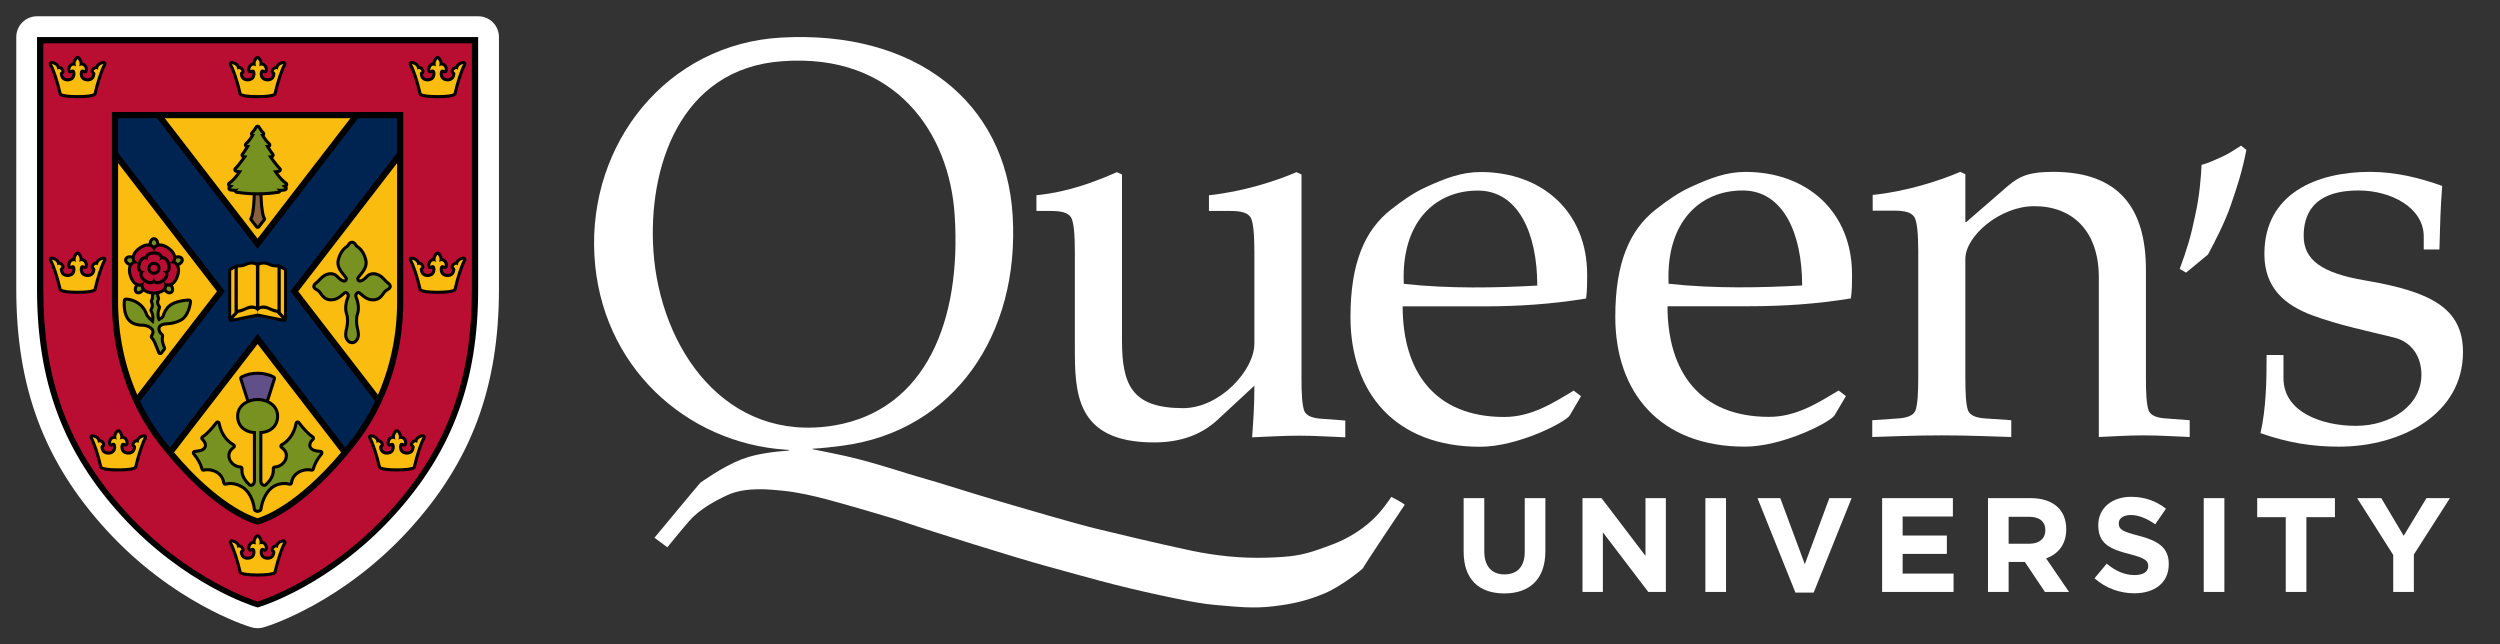 <?xml version="1.0" encoding="UTF-8"?>
<!-- Generator: Adobe Illustrator 25.4.1, SVG Export Plug-In . SVG Version: 6.00 Build 0)  -->
<svg version="1.1" id="Layer_1" xmlns="http://www.w3.org/2000/svg" xmlns:xlink="http://www.w3.org/1999/xlink" x="0px" y="0px" viewBox="30 30 315.559 81.35" style="enable-background:new 30 30 315.559 81.35;" xml:space="preserve">
<rect x="30" y="30" width="315.559" height="81.35" fill="#333333" stroke="none"/>
<style type="text/css">
	.yYdCdriBWUSVodNJl981kg-st0{fill-rule:evenodd;clip-rule:evenodd;fill:#FABD0F;}
	.yYdCdriBWUSVodNJl981kg-st1{fill:#FFFFFF;}
	.yYdCdriBWUSVodNJl981kg-st2{fill:#B90E31;}
	.yYdCdriBWUSVodNJl981kg-st3{fill:#FABD0F;}
	.yYdCdriBWUSVodNJl981kg-st4{fill:#002452;}
	.yYdCdriBWUSVodNJl981kg-st5{fill:none;}
	.yYdCdriBWUSVodNJl981kg-st6{fill:#779221;}
	.yYdCdriBWUSVodNJl981kg-st7{fill:#614F87;}
	.yYdCdriBWUSVodNJl981kg-st8{fill:#876140;}
</style>
<symbol id="Crown" viewBox="-3.641 -2.668 7.281 5.335">
	<path d="M-2.417-2.049C-2.409-2.299-2.277-2.668,0-2.668s2.409,0.369,2.417,0.619c0.307,1.364,0.866,3.044,1.158,3.476   c0.085,0.126,0.089,0.29,0.009,0.42c-0.08,0.129-0.229,0.2-0.379,0.18C2.826,1.978,2.438,1.763,2.27,1.391   C2.223,1.384,2.177,1.373,2.132,1.357C1.866,1.262,1.677,1.018,1.651,0.735C1.636,0.58,1.721,0.433,1.854,0.359   C1.848,0.302,1.822,0.198,1.753,0.063c-0.076-0.148-0.362-0.271-0.65-0.208c-0.28,0.061-0.407,0.192-0.439,0.453   C0.651,0.407,0.659,0.489,0.671,0.543C0.683,0.538,0.696,0.531,0.71,0.522c0.11-0.064,0.244-0.07,0.359-0.016   C1.185,0.56,1.266,0.667,1.287,0.792c0.062,0.373-0.096,0.749-0.393,0.936C0.813,1.779,0.726,1.812,0.636,1.83   c-0.046,0.331-0.231,0.599-0.37,0.732c-0.149,0.142-0.383,0.142-0.532,0c-0.139-0.132-0.324-0.4-0.37-0.732   c-0.09-0.017-0.176-0.051-0.257-0.102c-0.297-0.186-0.455-0.562-0.393-0.936c0.021-0.125,0.102-0.232,0.217-0.286   C-0.955,0.452-0.82,0.458-0.71,0.522c0.015,0.009,0.028,0.016,0.039,0.021c0.012-0.054,0.02-0.136,0.008-0.235   c-0.032-0.262-0.159-0.393-0.439-0.454c-0.289-0.062-0.574,0.06-0.65,0.207C-1.821,0.197-1.848,0.3-1.854,0.358   c0.136,0.072,0.218,0.22,0.203,0.377c-0.026,0.284-0.215,0.528-0.481,0.622C-2.177,1.373-2.223,1.384-2.27,1.391   c-0.168,0.373-0.556,0.587-0.934,0.637c-0.152,0.02-0.299-0.051-0.379-0.18c-0.08-0.129-0.077-0.294,0.009-0.42   C-3.282,0.995-2.723-0.685-2.417-2.049z"/>
	<path class="yYdCdriBWUSVodNJl981kg-st0" d="M0-2.281c1.122,0,2.03,0.123,2.03,0.277c0.301,1.353,0.88,3.14,1.224,3.648   C2.974,1.607,2.538,1.421,2.572,0.92C2.38,1.117,2.061,0.969,2.036,0.699c0.323-0.109,0.205-0.53,0.062-0.812   c-0.161-0.315-0.624-0.508-1.076-0.41C0.507-0.412,0.322-0.089,0.279,0.262C0.231,0.658,0.374,1.166,0.905,0.856   c0.064,0.385-0.272,0.809-0.728,0.487C0.441,1.863,0,2.281,0,2.281s-0.441-0.418-0.178-0.938c-0.456,0.322-0.792-0.102-0.728-0.487   c0.531,0.31,0.674-0.198,0.626-0.594c-0.043-0.351-0.228-0.674-0.741-0.785c-0.453-0.098-0.915,0.095-1.076,0.41   C-2.241,0.169-2.358,0.59-2.036,0.699C-2.061,0.969-2.38,1.117-2.572,0.92c0.034,0.501-0.403,0.687-0.682,0.724   C-2.91,1.135-2.331-0.651-2.03-2.004C-2.03-2.157-1.122-2.281,0-2.281"/>
</symbol>
<g>
	<path class="yYdCdriBWUSVodNJl981kg-st1" d="M194.279,77.752c0,1.916,0.07,3.334,0.353,4.125c0.284,0.633,1.059,0.919,2.263,0.985l2.91,0.219v2.117   c-1.774-0.067-3.831-0.207-5.806-0.207c-2.059,0-4.108,0.14-5.953,0.207c0.144-1.983,0.286-3.894,0.286-6.516l-4.746,4.399   c-1.983,1.777-4.531,2.762-7.93,2.762c-9.984,0-9.984-6.382-9.984-12.131V61.799c0-2.269-0.14-3.827-0.497-4.393   c-0.423-0.566-1.133-0.779-2.619-0.779h-1.734v-1.983c4.178-0.426,7.538-1.776,10.16-2.914l0.639,0.292v20.91   c0,5.603,1.206,8.585,7.717,8.585c4.606,0,8.994-4.746,8.994-8.147V61.799c0-2.269-0.142-3.827-0.494-4.393   c-0.429-0.566-1.136-0.779-2.625-0.779h-2.615v-1.983c4.175-0.426,8.423-1.776,11.045-2.914l0.636,0.292V77.752z"/>
	<path class="yYdCdriBWUSVodNJl981kg-st1" d="M216.54,54.056c5.1,0,7.5,5.391,7.5,11.991c-5.097,0.28-11.047,0.42-16.846-0.219   C206.836,58.096,211.087,54.056,216.54,54.056 M216.888,51.714c-2.408,0-4.458,0.785-6.936,1.922   c-1.557,0.706-3.045,1.771-4.39,2.829c-3.259,2.556-5.1,6.668-5.1,13.543c0,9.576,5.667,16.384,16.357,16.384   c4.82,0,10.831-3.121,11.33-3.967l1.411-2.415l-0.919-0.706c-2.692,1.624-5.38,3.328-8.776,3.328   c-8.712,0-12.817-5.664-12.817-13.962h10.336c4.254,0,8.564-0.286,12.819-0.991c0.135-0.998,0.135-1.99,0.135-2.981   C230.34,56.684,224.61,51.714,216.888,51.714"/>
	<path class="yYdCdriBWUSVodNJl981kg-st1" d="M249.974,54.042c5.092,0,7.501,5.39,7.501,11.991c-5.098,0.28-11.051,0.42-16.858-0.219   C240.263,58.081,244.51,54.042,249.974,54.042 M250.32,51.699c-2.409,0-4.456,0.785-6.945,1.922   c-1.554,0.706-3.042,1.771-4.386,2.829c-3.264,2.556-5.101,6.668-5.101,13.543c0,9.576,5.664,16.384,16.353,16.384   c4.824,0,10.835-3.121,11.334-3.967l1.423-2.415l-0.919-0.705c-2.701,1.624-5.39,3.328-8.791,3.328   c-8.706,0-12.81-5.664-12.81-13.963h10.328c4.258,0,8.572-0.286,12.819-0.991c0.146-0.998,0.146-1.99,0.146-2.981   C263.772,56.67,258.035,51.699,250.32,51.699"/>
	<path class="yYdCdriBWUSVodNJl981kg-st1" d="M278.074,77.713c0,1.916,0.067,3.334,0.347,4.125c0.286,0.633,1.059,0.919,2.269,0.985l3.179,0.219v2.117   c-2.477-0.067-5.306-0.207-8.77-0.207c-3.477,0-6.309,0.14-8.776,0.207v-2.117l3.179-0.219c1.201-0.067,1.98-0.353,2.269-0.985   c0.28-0.791,0.356-2.209,0.356-4.125V61.761c0-2.269-0.146-3.827-0.505-4.393c-0.419-0.566-1.132-0.779-2.616-0.779h-2.629v-1.983   c4.189-0.426,8.426-1.776,11.048-2.914l0.648,0.292v6.029h0.137l5.238-4.544c1.564-1.345,2.896-1.776,5.731-1.776   c8.293,0,11.687,4.611,11.687,12.338v13.683c0,1.916,0.067,3.334,0.353,4.125c0.286,0.633,1.065,0.919,2.269,0.985l2.902,0.219   v2.117c-1.77-0.067-3.833-0.207-5.81-0.207c-1.978,0-4.034,0.14-5.658,0.207V65.028c0-5.889-3.334-9.004-8.153-9.004   c-4.314,0-8.697,3.76-8.697,6.662V77.713z"/>
	<g>
		<path class="yYdCdriBWUSVodNJl981kg-st1" d="M311.593,55.86c-0.742,2.16-1.953,4.514-2.89,6.26l-2.768,2.294l-0.803-0.469    c0.937-2.555,1.411-4.107,1.947-6.741c0.542-2.348,0.748-4.91,0.81-6.394c1.015-0.274,1.618-0.602,2.561-1.016    c0.937-0.402,1.539-0.87,2.427-1.411l0.669,0.541C313.011,51.68,312.335,53.706,311.593,55.86"/>
	</g>
	<path class="yYdCdriBWUSVodNJl981kg-st1" d="M318.228,74.815v2.908c0,4.399,5.025,6.029,9.138,6.029c4.46,0,8.275-2.61,8.275-6.449   c0-2.269-1.199-4.119-3.389-4.679c-3.127-0.791-7.015-1.564-10.422-2.835c-3.389-1.278-6.011-3.407-6.011-7.733   c0-7.66,6.656-10.361,13.306-10.361c3.34,0,6.382,0.785,9.138,1.776c-0.213,2.562-0.28,5.177-0.353,8.019h-1.978v-1.636   c0-3.681-4.179-5.81-8.219-5.81c-6.017,0-6.935,3.334-6.935,5.743c0,3.048,2.33,4.685,7.714,5.603   c8.426,1.418,12.393,3.547,12.393,9.071c0,7.806-7.787,11.918-15.648,11.918c-3.407,0-6.443-0.493-9.911-1.703   c0.706-3.121,0.773-6.528,0.773-9.862H318.228z"/>
	<path class="yYdCdriBWUSVodNJl981kg-st1" d="M114.234,99.08c0,0,1.613-1.991,2.744-3.298c1.299-1.501,3.335-2.593,4.826-3.281   c2.341-1.079,5.369-0.724,7.017-0.559c1.853,0.185,3.83,0.634,5.736,1.141c1.784,0.475,7.971,2.249,9.716,2.859   c2.629,0.92,14.242,4.547,17.777,5.506c2.623,0.712,5.981,1.671,8.615,2.336c2.592,0.654,5.202,1.249,7.823,1.778   c1.518,0.306,3.298,0.661,4.843,0.791c2.799,0.236,4.779,0.495,7.499,0.165c2.663-0.323,4.417-0.798,6.427-1.648   c2.142-0.907,4.862-3.148,4.779-3.148c-0.083,0,5.191-7.911,5.262-7.988c0.098-0.108-1.673-1.017-1.673-1.017   c-1.196,1.755-2.338,3.139-4.413,4.473c-1.382,0.888-2.427,1.353-4.697,2.143c-2.241,0.779-3.519,0.961-6.578,1.059   c-3.217,0.104-6.428-0.23-9.572-0.888c-4.243-0.888-9.94-2.282-12.086-2.794c-2.284-0.545-9.663-2.699-12.227-3.46   c-1.323-0.393-5.077-1.53-6.392-1.95c-1.803-0.576-3.455-1.011-5.261-1.574c-1.48-0.462-2.963-0.916-4.454-1.342   c-1.053-0.301-2.116-0.571-3.185-0.815c-1.219-0.278-2.449-0.511-3.674-0.762c-0.172-0.035-0.345-0.068-0.517-0.102   c-0.002-0.022-0.004-0.043-0.006-0.065c1.196-0.064,2.287-0.191,3.756-0.378c14.116-1.847,22.421-14.071,21.501-29.062   c-0.857-14.357-12.278-23.386-29.167-22.459c-14.468,0.78-24.407,13.357-23.625,27.495c0.779,14.003,11.568,23.666,24.124,24.526   l0.532,0.033c0,0.013-0.176,0.087-0.317,0.097c-1.361,0.1-3.812,0.337-5.719,1.07c-2.566,0.987-5.197,2.961-5.234,2.958   c-0.037-0.002-5.803,6.955-5.803,6.955L114.234,99.08z M112.477,61.674c-0.706-10.376,3.263-23.02,16.247-23.947   c14.336-1.067,21.144,9.102,21.781,19.472c0.852,13.138-3.548,24.507-15.183,26.501C121.63,85.975,113.326,74.038,112.477,61.674"/>
	<path class="yYdCdriBWUSVodNJl981kg-st1" d="M219.871,104.904c-3.18,0-5.125-1.776-5.125-5.26v-6.766h2.605v6.698c0,1.928,0.964,2.926,2.554,2.926   s2.554-0.964,2.554-2.842v-6.783h2.605v6.681C225.064,103.145,223.051,104.904,219.871,104.904"/>
	<polygon class="yYdCdriBWUSVodNJl981kg-st1" points="238.054,104.717 232.32,97.191 232.32,104.717 229.749,104.717 229.749,92.877 232.151,92.877    237.699,100.167 237.699,92.877 240.27,92.877 240.27,104.717  "/>
	<rect x="245.26" y="92.877" class="yYdCdriBWUSVodNJl981kg-st1" width="2.605" height="11.84"/>
	<polygon class="yYdCdriBWUSVodNJl981kg-st1" points="258.926,104.802 256.626,104.802 251.839,92.878 254.715,92.878 257.81,101.216 260.905,92.878    263.713,92.878  "/>
	<polygon class="yYdCdriBWUSVodNJl981kg-st1" points="267.57,104.717 267.57,92.877 276.5,92.877 276.5,95.195 270.157,95.195 270.157,97.597    275.739,97.597 275.739,99.914 270.157,99.914 270.157,102.4 276.585,102.4 276.585,104.717  "/>
	<path class="yYdCdriBWUSVodNJl981kg-st1" d="M288.12,104.717l-2.537-3.789h-2.047v3.789h-2.605v-11.84h5.412c2.791,0,4.466,1.472,4.466,3.907v0.034   c0,1.911-1.032,3.112-2.537,3.67l2.892,4.229H288.12z M288.171,96.92c0-1.116-0.778-1.691-2.047-1.691h-2.588v3.4h2.638   c1.269,0,1.996-0.677,1.996-1.675V96.92z"/>
	<path class="yYdCdriBWUSVodNJl981kg-st1" d="M299.402,104.887c-1.793,0-3.603-0.626-5.024-1.894l1.539-1.844c1.066,0.879,2.182,1.438,3.535,1.438   c1.066,0,1.708-0.423,1.708-1.116v-0.034c0-0.66-0.406-0.998-2.385-1.505c-2.385-0.609-3.924-1.269-3.924-3.62v-0.034   c0-2.148,1.725-3.569,4.144-3.569c1.725,0,3.197,0.541,4.398,1.505l-1.353,1.962c-1.049-0.727-2.08-1.167-3.078-1.167   s-1.522,0.457-1.522,1.032v0.034c0,0.778,0.508,1.032,2.554,1.556c2.402,0.626,3.755,1.488,3.755,3.552v0.034   C303.749,103.567,301.956,104.887,299.402,104.887"/>
	<rect x="308.164" y="92.877" class="yYdCdriBWUSVodNJl981kg-st1" width="2.605" height="11.84"/>
	<polygon class="yYdCdriBWUSVodNJl981kg-st1" points="321.12,95.279 321.12,104.717 318.515,104.717 318.515,95.279 314.913,95.279 314.913,92.878    324.723,92.878 324.723,95.279  "/>
	<polygon class="yYdCdriBWUSVodNJl981kg-st1" points="334.685,99.998 334.685,104.718 332.081,104.718 332.081,100.049 327.531,92.878 330.575,92.878    333.4,97.63 336.275,92.878 339.235,92.878  "/>
</g>
<g>
	<g>
		<path class="yYdCdriBWUSVodNJl981kg-st1" d="M62.518,109.296c-0.257,0-0.515-0.038-0.764-0.114l-0.231-0.07c-0.39-0.118-9.708-3.026-18.114-12.238    c-7.852-8.608-11.354-17.98-11.354-30.387V34.675c0-1.448,1.173-2.621,2.621-2.621h55.682c1.448,0,2.621,1.173,2.621,2.621v31.812    c0,12.409-3.5,21.781-11.349,30.387c-8.409,9.213-17.726,12.12-18.118,12.239l-0.229,0.07    C63.033,109.258,62.775,109.296,62.518,109.296z"/>
	</g>
	<g>
		<g>
			<g>
				<path d="M62.516,106.676l-0.231-0.07c-0.364-0.111-9.016-2.812-16.942-11.498c-7.378-8.089-10.669-16.916-10.669-28.62V34.675      h55.682v31.812c0,11.707-3.289,20.534-10.665,28.62c-7.928,8.686-16.579,11.387-16.944,11.498L62.516,106.676z M62.285,105.085      L62.285,105.085L62.285,105.085z"/>
			</g>
			<path class="yYdCdriBWUSVodNJl981kg-st2" d="M62.516,105.934c0,0-8.717-2.648-16.586-11.273c-7.869-8.627-10.461-17.556-10.461-28.084     c0-15.038,0-10.607,0-31.107h54.092c0,20.5,0,16.069,0,31.107c0,10.528-2.588,19.457-10.457,28.084     C71.231,103.286,62.516,105.934,62.516,105.934z"/>
		</g>
		<g>
			<path d="M44.124,44.137c0,9.048,0,9.05,0,23.957c0,6.701,2.172,13.06,5.939,17.901c7.108,9.139,12.452,10.226,12.452,10.226     s5.343-1.087,12.451-10.226c3.766-4.841,5.939-11.2,5.939-17.901c0-14.907,0-14.909,0-23.957H44.124z"/>
		</g>
		<g>
			<polygon class="yYdCdriBWUSVodNJl981kg-st3" points="74.233,44.919 50.797,44.919 62.515,60.119    "/>
			<path class="yYdCdriBWUSVodNJl981kg-st3" d="M44.907,50.586v17.507c0,4.118,0.837,8.128,2.412,11.736l10.067-13.058L44.907,50.586z"/>
			<path class="yYdCdriBWUSVodNJl981kg-st3" d="M51.968,87.105c5.501,6.526,9.692,8.05,10.547,8.306c0.847-0.253,5.04-1.775,10.545-8.306l-10.546-13.68     L51.968,87.105z"/>
			<path class="yYdCdriBWUSVodNJl981kg-st3" d="M80.123,50.586L67.644,66.772L77.711,79.83c1.574-3.608,2.412-7.618,2.412-11.736V50.586z"/>
			<path class="yYdCdriBWUSVodNJl981kg-st4" d="M80.123,49.304v-4.385h-4.902L62.515,61.401L49.808,44.919h-4.902v4.385l13.467,17.467L47.685,80.637     c0.827,1.74,1.829,3.378,2.996,4.877c0.261,0.336,0.52,0.659,0.776,0.973l11.059-14.344l11.059,14.344     c0.256-0.314,0.514-0.637,0.776-0.973c1.167-1.5,2.169-3.138,2.996-4.878L66.656,66.772L80.123,49.304z"/>
		</g>
		<path d="M75.17,67.16c0.034-0.028,0.053-0.037,0.054-0.039c0.058,0.014,0.207,0.144,0.305,0.23    c0.316,0.276,0.793,0.694,1.563,0.694c0.818,0,1.196-0.523,1.445-0.868c0.081-0.113,0.158-0.219,0.231-0.285    c0.071-0.064,0.16-0.117,0.246-0.168c0.179-0.106,0.425-0.252,0.439-0.552c0.014-0.295-0.22-0.508-0.449-0.675    c-0.111-0.083-0.314-0.3-0.436-0.43l-0.034-0.036c-0.404-0.429-0.915-0.675-1.405-0.675c-0.001,0-0.002,0-0.003,0    c-0.369,0.001-0.705,0.143-0.947,0.403c-0.476,0.513-0.743,0.538-0.79,0.517c-0.019-0.009-0.036-0.052-0.035-0.094    c0.032-0.065,0.155-0.213,0.247-0.324c0.397-0.478,0.997-1.201,0.755-2.119c-0.218-0.822-0.599-1.414-1.133-1.758    c-0.087-0.056-0.137-0.13-0.194-0.216c-0.096-0.143-0.257-0.381-0.594-0.381c-0.335,0-0.495,0.239-0.591,0.381    c-0.058,0.086-0.108,0.16-0.192,0.216c-0.537,0.346-0.919,0.937-1.136,1.758c-0.241,0.916,0.358,1.639,0.754,2.116    c0.091,0.11,0.215,0.259,0.247,0.324c0.002,0.048-0.018,0.088-0.034,0.095c-0.046,0.022-0.313-0.003-0.791-0.517    c-0.239-0.258-0.574-0.401-0.942-0.403c-0.002,0-0.004,0-0.006,0c-0.489,0-1,0.246-1.404,0.673l-0.071,0.076    c-0.119,0.126-0.298,0.317-0.4,0.391c-0.23,0.169-0.464,0.381-0.45,0.676c0.015,0.299,0.26,0.445,0.439,0.551    c0.086,0.051,0.175,0.104,0.245,0.167c0.072,0.065,0.148,0.171,0.229,0.283c0.25,0.347,0.629,0.871,1.447,0.871    c0.772,0,1.25-0.418,1.566-0.695c0.099-0.087,0.25-0.218,0.292-0.23c0,0,0.02,0.006,0.06,0.04c0.018,0.015,0.011,0.013,0.024,0.02    c0.027,0.028,0.092,0.128-0.009,0.363c-0.296,0.683-0.356,1.611-0.142,2.156c0.138,0.355,0.128,1.048,0.039,1.487    c-0.016,0.077-0.033,0.154-0.05,0.231c-0.101,0.459-0.205,0.933-0.021,1.345c0.078,0.169,0.314,0.685,0.89,0.685h0.015    c0.579,0,0.812-0.517,0.888-0.686c0.186-0.408,0.081-0.881-0.02-1.338c-0.018-0.079-0.035-0.158-0.05-0.235    c-0.088-0.444-0.097-1.139,0.041-1.489c0.213-0.549,0.153-1.476-0.142-2.156c-0.102-0.236-0.039-0.336-0.012-0.365    C75.161,67.172,75.153,67.175,75.17,67.16z"/>
		<path d="M58.713,53.836c0.026,0.151,0.138,0.273,0.286,0.311c0.192,0.049,0.379,0.07,0.547,0.076    c0.051,0.123,0.163,0.212,0.296,0.233c0.267,0.043,1.097,0.165,2.056,0.197c-0.063,2.064-0.296,2.659-0.345,2.76    c-0.134,0.135-0.11,0.311,0.009,0.465l0.66,0.855c0.073,0.095,0.186,0.15,0.306,0.15h0c0.12,0,0.233-0.056,0.306-0.151    l0.658-0.853c0.12-0.155,0.142-0.334,0.005-0.469c-0.049-0.101-0.29-0.695-0.359-2.758c0.961-0.033,1.787-0.154,2.053-0.197    c0.133-0.021,0.244-0.11,0.296-0.233c0.168-0.006,0.355-0.027,0.547-0.076c0.149-0.038,0.261-0.16,0.286-0.311    c0.016-0.095-0.004-0.191-0.053-0.269c0.06-0.059,0.1-0.137,0.112-0.224c0.02-0.146-0.045-0.291-0.168-0.373    c-0.412-0.276-0.813-0.762-1.086-1.136c0.058-0.011,0.116-0.024,0.171-0.04c0.133-0.037,0.237-0.143,0.271-0.276    c0.034-0.134-0.006-0.276-0.105-0.373c-0.293-0.286-0.703-0.826-0.991-1.224c0.079-0.044,0.142-0.116,0.175-0.204    c0.049-0.133,0.022-0.283-0.072-0.389c-0.108-0.123-0.311-0.428-0.493-0.711c0.066-0.046,0.117-0.112,0.145-0.191    c0.05-0.144,0.01-0.304-0.101-0.409c-0.33-0.309-0.569-0.638-0.721-0.881c0.032-0.042,0.055-0.091,0.067-0.144    c0.03-0.128-0.007-0.262-0.098-0.356c-0.187-0.194-0.354-0.42-0.523-0.71c-0.069-0.118-0.196-0.191-0.334-0.191    s-0.264,0.073-0.334,0.191c-0.17,0.29-0.336,0.515-0.524,0.71c-0.091,0.094-0.128,0.229-0.098,0.356    c0.012,0.053,0.036,0.102,0.067,0.144c-0.152,0.243-0.39,0.571-0.721,0.88c-0.111,0.104-0.151,0.264-0.101,0.409    c0.027,0.079,0.079,0.145,0.144,0.191c-0.182,0.284-0.385,0.588-0.493,0.711c-0.094,0.107-0.121,0.256-0.072,0.389    c0.033,0.088,0.096,0.16,0.175,0.204c-0.289,0.398-0.698,0.938-0.992,1.224c-0.099,0.097-0.139,0.239-0.105,0.373    c0.034,0.134,0.138,0.239,0.271,0.276c0.055,0.015,0.113,0.028,0.171,0.04c-0.273,0.374-0.674,0.86-1.086,1.136    c-0.123,0.082-0.188,0.227-0.168,0.373c0.012,0.086,0.052,0.165,0.112,0.224C58.717,53.645,58.697,53.74,58.713,53.836z"/>
		<path d="M70.451,86.779c-0.476-0.02-1.062-0.122-1.147-0.49c-0.007-0.03-0.01-0.061-0.01-0.09c0-0.183,0.126-0.411,0.338-0.609    c0.086-0.081,0.131-0.197,0.12-0.315c-0.01-0.118-0.074-0.225-0.173-0.29c-0.499-0.327-1.087-0.935-1.703-1.756    c-0.092-0.123-0.247-0.179-0.398-0.145c-0.149,0.035-0.264,0.155-0.292,0.306c-0.126,0.678-0.517,1.916-1.726,2.587    c-0.116,0.065-0.191,0.185-0.198,0.318c-0.007,0.133,0.055,0.26,0.164,0.337c0.359,0.252,0.468,0.526,0.502,0.671    c0.017,0.071,0.026,0.143,0.026,0.221c0,0.309-0.144,0.614-0.406,0.858c-0.238,0.223-0.553,0.357-0.888,0.377    c-0.105,0.006-0.203,0.055-0.271,0.136c-0.068,0.08-0.101,0.185-0.09,0.29c0.006,0.059,0.009,0.12,0.009,0.179    c0,0.737-0.496,1.33-0.906,1.692l-0.006,0.005c-0.001,0-0.058,0.022-0.118-0.018c-0.129-0.088-0.161-0.174-0.161-0.441    l-0.001-0.453c-0.001-0.142-0.001-0.28-0.001-0.409l0.003-4.958c0.507-0.061,0.966-0.242,1.322-0.525    c0.52-0.414,0.795-1.014,0.795-1.736c0-0.925-0.544-1.584-1.272-1.949c0.004-0.01,0.01-0.019,0.013-0.03l0.85-2.666    c0.057-0.178-0.022-0.371-0.187-0.459c-0.611-0.325-1.344-0.497-2.12-0.497c-0.776,0-1.509,0.172-2.12,0.497    c-0.165,0.088-0.243,0.281-0.187,0.459l0.85,2.666c0.003,0.01,0.009,0.02,0.013,0.03c-0.729,0.366-1.272,1.025-1.272,1.949    c0,0.722,0.275,1.322,0.795,1.736c0.355,0.283,0.814,0.464,1.321,0.525l0.003,5.089c0,0.089,0,0.185-0.001,0.291l-0.001,0.442    c0,0.262-0.033,0.352-0.16,0.439c-0.06,0.04-0.116,0.02-0.116,0.02h0l-0.005-0.002c-0.417-0.368-0.912-0.961-0.912-1.696    c0-0.052,0.003-0.109,0.011-0.18c0.011-0.105-0.022-0.209-0.09-0.29c-0.068-0.08-0.166-0.129-0.271-0.136    c-0.335-0.02-0.651-0.155-0.889-0.377c-0.261-0.245-0.405-0.55-0.405-0.858c0-0.078,0.008-0.15,0.026-0.224    c0.033-0.141,0.142-0.416,0.501-0.667c0.109-0.077,0.171-0.204,0.164-0.337c-0.007-0.133-0.082-0.253-0.198-0.318    c-1.208-0.671-1.6-1.909-1.726-2.587c-0.028-0.151-0.143-0.271-0.292-0.306c-0.15-0.035-0.305,0.022-0.397,0.145    c-0.616,0.822-1.205,1.429-1.703,1.756c-0.099,0.065-0.163,0.172-0.173,0.29c-0.01,0.118,0.034,0.234,0.12,0.315    c0.211,0.198,0.338,0.426,0.338,0.609c0,0.03-0.003,0.057-0.01,0.087c-0.086,0.371-0.67,0.473-1.146,0.494    c-0.147,0.006-0.278,0.096-0.337,0.23c-0.059,0.135-0.037,0.292,0.058,0.405c0.49,0.584,0.872,1.283,0.998,1.825    c0.048,0.207,0.255,0.337,0.462,0.29c0.496-0.112,1.074-0.015,1.509,0.254c0.442,0.273,0.705,0.677,0.783,1.201    c0.017,0.112,0.081,0.211,0.177,0.271c0.096,0.06,0.213,0.075,0.321,0.041c0.732-0.229,1.506,0.109,1.901,0.331    c0.741,0.419,1.356,1.548,1.462,2.685c0.014,0.147,0.11,0.274,0.249,0.326l0.217,0.082c0.044,0.016,0.09,0.025,0.136,0.025    c0.049,0,0.097-0.009,0.143-0.027l0.221-0.088c0.131-0.052,0.223-0.171,0.241-0.311c0.152-1.206,0.785-2.346,1.538-2.772    c0.565-0.318,1.233-0.405,1.833-0.241c0.107,0.03,0.222,0.011,0.314-0.05c0.093-0.061,0.155-0.159,0.171-0.268    c0.076-0.525,0.339-0.93,0.782-1.204c0.436-0.269,1.015-0.366,1.511-0.254c0.208,0.047,0.414-0.083,0.462-0.29    c0.125-0.541,0.508-1.241,0.998-1.825c0.095-0.113,0.117-0.27,0.058-0.405C70.729,86.875,70.598,86.786,70.451,86.779z"/>
		<path d="M66.042,63.82l-0.666-0.388c-0.063-0.037-0.134-0.056-0.21-0.052l-0.151,0.006c-0.227-0.002-0.645-0.052-0.797-0.13    c-0.324-0.164-0.639-0.248-0.937-0.252c-0.316-0.001-0.57,0.071-0.759,0.157c-0.183-0.083-0.429-0.154-0.737-0.156    c-0.013,0-0.025,0-0.03,0c-0.007,0-0.027,0-0.034,0c-0.016,0.001-0.032,0.002-0.047,0.004c-0.272,0.018-0.557,0.1-0.848,0.247    c-0.153,0.077-0.579,0.129-0.8,0.13l-0.155-0.006c-0.074-0.003-0.147,0.015-0.21,0.052l-0.666,0.388    c-0.119,0.069-0.192,0.197-0.192,0.334v6.091c0,0.116,0.052,0.226,0.142,0.299c0.09,0.073,0.208,0.103,0.321,0.08l3.254-0.655    l3.254,0.655c0.025,0.005,0.051,0.008,0.076,0.008c0.089,0,0.175-0.03,0.245-0.087c0.09-0.073,0.142-0.183,0.142-0.299v-6.091    C66.234,64.016,66.161,63.889,66.042,63.82z"/>
		<path d="M54.137,67.801c-0.076-0.08-0.185-0.124-0.291-0.121c-0.068,0.002-1.677,0.053-2.53,0.728v0    c-0.499,0.394-0.753,0.916-0.883,1.358c-0.001,0.004-0.003,0.008-0.005,0.013c-0.026,0.098-0.086,0.152-0.251,0.258    c-0.019-0.086-0.027-0.183-0.03-0.306c-0.007-0.277,0.03-0.475,0.151-0.816c0.043-0.12,0.023-0.254-0.052-0.357    c-0.121-0.166-0.153-0.307-0.159-0.395c-0.005-0.071,0.035-0.18,0.095-0.322c0.043-0.101,0.041-0.214-0.005-0.313    c-0.067-0.145-0.082-0.303-0.082-0.423c0.252-0.063,0.467-0.163,0.634-0.301c0.087,0.101,0.194,0.19,0.318,0.256    c0.119,0.064,0.242,0.095,0.358,0.095c0.123,0,0.24-0.036,0.338-0.107c0.19-0.138,0.274-0.385,0.226-0.657    c-0.025-0.14-0.077-0.27-0.146-0.383c0.329-0.208,0.595-0.593,0.766-1.121c0.17-0.523,0.182-0.988,0.041-1.347    c0.121-0.051,0.238-0.126,0.339-0.223c0.2-0.193,0.275-0.441,0.203-0.665c-0.073-0.223-0.28-0.38-0.556-0.419    c-0.139-0.019-0.276-0.009-0.405,0.021c-0.096-0.377-0.379-0.75-0.828-1.076c-0.448-0.326-0.889-0.48-1.276-0.455    c-0.011-0.13-0.045-0.263-0.105-0.388c-0.121-0.25-0.334-0.4-0.569-0.401c0,0-0.001,0-0.001,0c-0.235,0-0.448,0.149-0.57,0.4    c-0.061,0.125-0.094,0.257-0.105,0.388c-0.387-0.023-0.827,0.132-1.275,0.457c-0.449,0.326-0.732,0.699-0.828,1.075    c-0.129-0.031-0.268-0.04-0.408-0.021c-0.275,0.039-0.482,0.195-0.555,0.419s0.003,0.472,0.204,0.666    c0.101,0.097,0.218,0.172,0.34,0.223c-0.14,0.36-0.128,0.825,0.042,1.348c0.171,0.526,0.436,0.909,0.763,1.116    c-0.07,0.114-0.123,0.245-0.149,0.385c-0.048,0.273,0.037,0.519,0.226,0.657c0.098,0.071,0.215,0.107,0.339,0.107    c0.116,0,0.239-0.032,0.359-0.095c0.125-0.067,0.231-0.157,0.318-0.258c0.229,0.188,0.546,0.309,0.929,0.356    c0.011,0.191,0.007,0.463-0.11,0.685c-0.055,0.104-0.06,0.228-0.012,0.336c0.061,0.139,0.101,0.259,0.097,0.391    c-0.006,0.164-0.015,0.192-0.125,0.371c-0.07,0.114-0.076,0.257-0.016,0.376c0.139,0.275,0.194,0.533,0.2,0.682    c0.002,0.047,0.002,0.093,0.002,0.137c-0.173-0.166-0.333-0.335-0.384-0.457c0,0,0-0.001-0.001-0.001    c-0.157-0.434-0.404-0.91-0.795-1.27h0c-0.946-0.87-1.995-0.841-2.04-0.841c-0.106,0.001-0.172,0.032-0.241,0.081    c-0.08,0.057-0.115,0.149-0.128,0.254c-0.009,0.075-0.235,1.853,0.751,2.77c0.522,0.485,1.302,0.579,1.827,0.579    c0.009,0,0.018,0,0.027,0c0.465,0.049,0.831,0.267,0.967,0.484c0.003,0.008,0.005,0.016,0.007,0.024    c0.053,0.171,0.024,0.295-0.131,0.55c-0.092,0.151-0.069,0.346,0.055,0.472c0.251,0.255,0.394,0.627,0.611,1.189    c0.071,0.184,0.149,0.386,0.24,0.608c0.052,0.128,0.169,0.218,0.306,0.237c0.018,0.002,0.035,0.003,0.052,0.003    c0.118,0,0.232-0.055,0.305-0.15l0.357-0.46c0.088-0.113,0.106-0.266,0.047-0.396c-0.191-0.422-0.259-0.818-0.259-1.028    c0-0.095,0.012-0.186,0.037-0.287c0.035-0.137-0.008-0.281-0.111-0.377c-0.21-0.196-0.302-0.346-0.346-0.563    c-0.007-0.168,0.024-0.441,0.854-0.493c0.008-0.001,0.015-0.003,0.023-0.003c0.398-0.015,0.992-0.104,1.679-0.425    c1.255-0.586,1.424-2.456,1.43-2.535C54.25,67.989,54.212,67.88,54.137,67.801z"/>
		<g>
			<path class="yYdCdriBWUSVodNJl981kg-st5" d="M51.092,63.307l-0.004-0.011c-0.066-0.193-0.216-0.524-0.487-0.571c-0.02-0.003-0.038-0.005-0.052-0.005     l-0.283,0.008l-0.093-0.268c-0.008-0.024-0.015-0.047-0.024-0.064c-0.129-0.24-0.484-0.282-0.685-0.286l-0.022,0l-0.038,0     c-0.203,0.002-0.562,0.043-0.69,0.286c-0.007,0.014-0.013,0.034-0.019,0.055l-0.087,0.267h-0.281     c-0.03,0-0.051,0.002-0.063,0.005c-0.271,0.047-0.422,0.376-0.487,0.567l-0.001,0.002l-0.017,0.056     c-0.043,0.137-0.064,0.263-0.064,0.375c0,0.158,0.042,0.282,0.125,0.368c0.004,0.004,0.017,0.017,0.048,0.04l0.222,0.164     l-0.083,0.263c-0.008,0.027-0.013,0.048-0.015,0.059c-0.005,0.027-0.005,0.042-0.005,0.056c0,0.186,0.139,0.393,0.393,0.583     l0.055,0.041c0.166,0.116,0.474,0.286,0.717,0.166c0.006-0.003,0.025-0.013,0.048-0.03l0.229-0.17l0.23,0.169     c0.024,0.018,0.043,0.028,0.05,0.032c0.246,0.12,0.559-0.055,0.724-0.17l0.013-0.009l0.033-0.025     c0.255-0.191,0.395-0.399,0.395-0.584c0-0.019-0.001-0.037-0.004-0.056c-0.002-0.011-0.006-0.029-0.013-0.05l-0.093-0.269     l0.229-0.169c0.032-0.024,0.043-0.035,0.044-0.036c0.087-0.09,0.129-0.213,0.129-0.373c0-0.111-0.021-0.235-0.062-0.37     L51.092,63.307z"/>
			<path class="yYdCdriBWUSVodNJl981kg-st6" d="M46.717,62.978c-0.05-0.104-0.081-0.216-0.093-0.333c-0.097-0.032-0.21-0.046-0.323-0.03     c-0.266,0.038-0.331,0.235-0.137,0.423c0.082,0.078,0.181,0.134,0.278,0.165C46.521,63.112,46.612,63.035,46.717,62.978z"/>
			<path class="yYdCdriBWUSVodNJl981kg-st6" d="M47.618,66.18c-0.071,0-0.142-0.01-0.213-0.025c-0.062,0.083-0.111,0.188-0.132,0.302     c-0.047,0.266,0.122,0.388,0.36,0.262c0.1-0.054,0.184-0.132,0.244-0.215c-0.061-0.105-0.104-0.216-0.125-0.334     C47.707,66.176,47.663,66.18,47.618,66.18z"/>
			<path class="yYdCdriBWUSVodNJl981kg-st6" d="M51.109,66.173c-0.021,0.117-0.064,0.228-0.125,0.333c0.06,0.083,0.143,0.16,0.243,0.213     c0.238,0.127,0.407,0.005,0.359-0.261c-0.02-0.113-0.068-0.217-0.129-0.3c-0.071,0.015-0.143,0.025-0.214,0.025     C51.199,66.183,51.154,66.179,51.109,66.173z"/>
			<path class="yYdCdriBWUSVodNJl981kg-st6" d="M52.423,63.203c0.097-0.031,0.196-0.086,0.277-0.164c0.194-0.187,0.128-0.385-0.137-0.423     c-0.112-0.015-0.223-0.002-0.32,0.029c-0.012,0.118-0.043,0.231-0.093,0.337C52.253,63.038,52.343,63.114,52.423,63.203z"/>
			<path class="yYdCdriBWUSVodNJl981kg-st6" d="M49.725,60.814c0-0.101-0.023-0.21-0.071-0.311c-0.117-0.243-0.326-0.243-0.444,0     c-0.048,0.1-0.07,0.208-0.071,0.307c0.111,0.048,0.211,0.113,0.298,0.195C49.52,60.926,49.617,60.862,49.725,60.814z"/>
		</g>
		<g>
			<path class="yYdCdriBWUSVodNJl981kg-st2" d="M47.412,63.165c0.161-0.471,0.439-0.763,0.788-0.823c0.036-0.006,0.079-0.01,0.128-0.01     c0.014-0.043,0.029-0.084,0.045-0.116c0.165-0.312,0.528-0.486,1.027-0.492c-0.161-0.714-0.86-0.837-1.692-0.233     C46.879,62.094,46.781,62.794,47.412,63.165z"/>
			<path class="yYdCdriBWUSVodNJl981kg-st2" d="M47.601,64.673c0-0.036,0.002-0.073,0.009-0.11c0.005-0.035,0.015-0.078,0.029-0.122     c-0.038-0.028-0.07-0.055-0.096-0.082c-0.155-0.16-0.234-0.378-0.234-0.637c0-0.151,0.028-0.316,0.082-0.49     c-0.729-0.068-1.062,0.559-0.745,1.536c0.317,0.975,0.954,1.284,1.503,0.797C47.792,65.298,47.601,64.986,47.601,64.673z"/>
			<path class="yYdCdriBWUSVodNJl981kg-st2" d="M50.493,62.217c0.016,0.031,0.031,0.073,0.047,0.117c0.048-0.001,0.092,0.004,0.128,0.01     c0.347,0.06,0.626,0.354,0.787,0.827c0.629-0.374,0.531-1.078-0.3-1.681c-0.828-0.603-1.524-0.479-1.683,0.233     C49.966,61.733,50.328,61.906,50.493,62.217z"/>
			<path class="yYdCdriBWUSVodNJl981kg-st2" d="M51.476,63.239c0.053,0.172,0.079,0.335,0.079,0.483c0,0.259-0.078,0.478-0.234,0.638     c-0.025,0.027-0.058,0.054-0.097,0.083c0.015,0.044,0.025,0.087,0.03,0.122c0.005,0.037,0.008,0.073,0.008,0.11     c0,0.313-0.193,0.626-0.55,0.894c0.55,0.487,1.191,0.177,1.508-0.802C52.537,63.792,52.204,63.169,51.476,63.239z"/>
			<path class="yYdCdriBWUSVodNJl981kg-st2" d="M49.539,65.811c-0.033-0.016-0.07-0.039-0.108-0.067c-0.038,0.028-0.076,0.051-0.108,0.067     c-0.316,0.155-0.712,0.083-1.118-0.203c-0.293,0.673,0.2,1.186,1.229,1.186c1.027,0,1.517-0.511,1.222-1.183     C50.25,65.894,49.855,65.966,49.539,65.811z"/>
		</g>
		<path class="yYdCdriBWUSVodNJl981kg-st2" d="M49.429,62.128c-0.677,0-0.959,0.378-0.641,0.842l-0.001,0.001c-0.346-0.447-0.793-0.293-1.003,0.352    c-0.209,0.646,0.062,1.031,0.603,0.871l0.001,0.001c-0.532,0.19-0.525,0.663,0.025,1.062c0.548,0.398,0.997,0.259,1.013-0.303    c0,0,0.001,0,0.002,0c0.018,0.564,0.468,0.702,1.019,0.303c0.548-0.398,0.554-0.869,0.024-1.059l0.001-0.001    c0.541,0.158,0.812-0.229,0.603-0.875c-0.21-0.644-0.655-0.796-0.999-0.35l-0.001-0.001    C50.393,62.505,50.108,62.128,49.429,62.128z M48.602,63.866c0-0.458,0.373-0.83,0.83-0.83c0.458,0,0.83,0.371,0.83,0.83    c0,0.458-0.371,0.83-0.83,0.83C48.975,64.696,48.602,64.324,48.602,63.866z"/>
		<path class="yYdCdriBWUSVodNJl981kg-st7" d="M62.517,77.305c-0.71,0-1.389,0.16-1.938,0.452l0.85,2.666c0.658-0.248,1.519-0.248,2.177,0l0.85-2.666    C63.906,77.465,63.226,77.305,62.517,77.305z"/>
		<path class="yYdCdriBWUSVodNJl981kg-st6" d="M74.429,73.06c-0.217,0-0.383-0.118-0.539-0.459c-0.156-0.349,0-0.852,0.098-1.338    c0.098-0.485,0.116-1.258-0.058-1.704c-0.176-0.447-0.116-1.28,0.136-1.862c0.252-0.581-0.121-0.833-0.121-0.833    c-0.644-0.542-0.911,0.794-2.167,0.794c-0.858,0-1.049-0.72-1.416-1.054c-0.369-0.334-0.894-0.336-0.266-0.797    c0.152-0.112,0.376-0.359,0.523-0.512c0.588-0.623,1.368-0.727,1.789-0.274c1.035,1.113,1.551,0.544,1.49,0.091    c-0.053-0.385-1.291-1.205-1.009-2.274c0.214-0.808,0.579-1.279,0.972-1.532c0.327-0.213,0.332-0.535,0.574-0.535    c0.247,0,0.249,0.322,0.579,0.535c0.393,0.253,0.755,0.724,0.969,1.532c0.282,1.07-0.954,1.889-1.009,2.274    c-0.06,0.453,0.458,1.022,1.491-0.091c0.423-0.453,1.203-0.349,1.79,0.274c0.144,0.154,0.37,0.4,0.521,0.512    c0.63,0.461,0.106,0.463-0.264,0.797c-0.37,0.334-0.556,1.054-1.417,1.054c-1.254,0-1.52-1.337-2.17-0.794    c0,0-0.368,0.252-0.116,0.833c0.252,0.582,0.31,1.415,0.136,1.862c-0.176,0.446-0.156,1.219-0.06,1.704    c0.098,0.486,0.257,0.989,0.098,1.338c-0.154,0.341-0.322,0.459-0.536,0.459H74.429z"/>
		<g>
			<g>
				<path class="yYdCdriBWUSVodNJl981kg-st0" d="M62.74,63.531c0.278-0.175,0.724-0.222,1.303,0.07c0.257,0.13,0.792,0.171,0.983,0.171      c0,0.73,0,4.346,0,5.317c-0.261-0.023-0.772-0.209-0.993-0.321c-0.556-0.281-0.983-0.249-1.293-0.092V63.531z"/>
				<path class="yYdCdriBWUSVodNJl981kg-st0" d="M60.016,63.772c0.191,0,0.725-0.042,0.982-0.171c0.58-0.292,1.026-0.245,1.303-0.07v5.146      c-0.31-0.158-0.736-0.189-1.292,0.092c-0.222,0.112-0.734,0.298-0.993,0.321C60.016,68.119,60.016,64.502,60.016,63.772z"/>
				<polygon class="yYdCdriBWUSVodNJl981kg-st0" points="65.437,63.912 65.855,64.154 65.855,69.866 65.437,69.424     "/>
				<polygon class="yYdCdriBWUSVodNJl981kg-st0" points="59.186,64.154 59.604,63.912 59.604,69.424 59.186,69.866     "/>
			</g>
			<path class="yYdCdriBWUSVodNJl981kg-st0" d="M62.517,69.328v0.246l-3.075,0.619l0.672-0.716c0.243-0.015,0.672-0.181,0.876-0.284     C61.493,68.939,62.234,68.815,62.517,69.328z"/>
			<path class="yYdCdriBWUSVodNJl981kg-st0" d="M62.517,69.328v0.246l3.075,0.619l-0.672-0.716c-0.243-0.015-0.672-0.181-0.876-0.284     C63.54,68.939,62.8,68.815,62.517,69.328z"/>
		</g>
		<g>
			<path class="yYdCdriBWUSVodNJl981kg-st6" d="M62.731,84.416c1.09,0,2.116-0.603,2.116-1.897c0-1.282-1.251-1.897-2.33-1.898     c-1.079,0-2.33,0.615-2.33,1.898c0,1.294,1.026,1.897,2.116,1.897c0,1.138,0,2.86,0,2.86l0.003,2.593c0,0.09,0,0.189-0.001,0.292     l-0.001,0.441c0,0.294-0.035,0.558-0.33,0.759c-0.171,0.116-0.36,0.106-0.479,0.058l-0.062-0.025l-0.05-0.043     c-0.476-0.42-1.045-1.114-1.045-1.988c0-0.073,0.005-0.146,0.013-0.219c-0.413-0.025-0.814-0.186-1.13-0.481     c-0.341-0.32-0.527-0.727-0.527-1.14c0-0.106,0.011-0.209,0.037-0.312c0.054-0.231,0.218-0.589,0.656-0.896     c-1.196-0.665-1.731-1.845-1.918-2.855c-0.47,0.627-1.133,1.41-1.8,1.848c0.271,0.254,0.459,0.574,0.459,0.891     c0,0.058-0.006,0.116-0.02,0.173c-0.113,0.491-0.622,0.755-1.507,0.793c0.479,0.571,0.926,1.329,1.079,1.986     c0.579-0.131,1.264-0.028,1.798,0.302c0.541,0.335,0.868,0.846,0.962,1.473c0.739-0.231,1.543-0.009,2.207,0.364     c0.872,0.493,1.54,1.732,1.657,2.985l0.217,0.082l0.221-0.088c0.157-1.249,0.806-2.537,1.732-3.061     c0.662-0.373,1.435-0.466,2.125-0.277c0.09-0.63,0.419-1.143,0.962-1.478c0.535-0.33,1.22-0.433,1.799-0.302     c0.152-0.657,0.599-1.415,1.079-1.986c-0.885-0.038-1.395-0.302-1.508-0.793c-0.013-0.058-0.019-0.116-0.019-0.173     c0-0.317,0.189-0.637,0.46-0.891c-0.667-0.438-1.331-1.221-1.8-1.848c-0.187,1.009-0.723,2.19-1.918,2.855     c0.438,0.307,0.602,0.665,0.656,0.896c0.025,0.103,0.036,0.206,0.036,0.312c0,0.413-0.186,0.821-0.528,1.14     c-0.315,0.295-0.718,0.456-1.129,0.481c0.007,0.073,0.011,0.146,0.011,0.219c0,0.874-0.568,1.567-1.043,1.988L63.6,91.394     l-0.062,0.025c-0.12,0.048-0.308,0.058-0.479-0.058c-0.296-0.202-0.33-0.465-0.33-0.759l-0.001-0.451     c-0.001-0.144-0.001-0.282-0.001-0.413l0.003-3.592c0,0,0-0.959,0-1.732L62.731,84.416z"/>
		</g>
		<g>
			<path class="yYdCdriBWUSVodNJl981kg-st8" d="M62.512,54.66c-0.052,0.001-0.104,0.001-0.155,0.001c-0.024,0-0.048,0-0.073-0.001     c-0.078,2.546-0.416,2.981-0.416,2.981l0.66,0.855l0.658-0.853c0,0-0.348-0.436-0.434-2.983     C62.672,54.661,62.592,54.661,62.512,54.66z"/>
		</g>
		<path class="yYdCdriBWUSVodNJl981kg-st6" d="M65.516,53.418c0,0,0.227-0.043,0.479-0.127c-0.815-0.546-1.552-1.776-1.552-1.776s0.443-0.008,0.749-0.093    c-0.533-0.52-1.39-1.776-1.39-1.776s0.261-0.032,0.481-0.063c-0.245-0.28-0.841-1.258-0.841-1.258s0.155-0.003,0.418-0.025    c-0.699-0.655-1.015-1.376-1.015-1.376s0.151,0.017,0.25-0.019c-0.25-0.259-0.434-0.536-0.579-0.783    c-0.145,0.247-0.329,0.524-0.579,0.783c0.098,0.035,0.25,0.019,0.25,0.019s-0.316,0.722-1.015,1.376    c0.263,0.023,0.418,0.025,0.418,0.025s-0.595,0.979-0.841,1.258c0.22,0.031,0.481,0.063,0.481,0.063s-0.857,1.257-1.39,1.776    c0.306,0.085,0.749,0.093,0.749,0.093s-0.737,1.23-1.552,1.776c0.252,0.084,0.479,0.127,0.479,0.127s-0.152,0.175-0.423,0.354    c0.557,0.141,1.062,0.014,1.062,0.014s-0.127,0.145-0.253,0.288c0.512,0.082,1.553,0.213,2.613,0.2    c1.06,0.013,2.101-0.118,2.613-0.2c-0.126-0.143-0.253-0.288-0.253-0.288s0.506,0.127,1.062-0.014    C65.668,53.593,65.516,53.418,65.516,53.418z"/>
		<g>
			<circle class="yYdCdriBWUSVodNJl981kg-st2" cx="49.432" cy="63.866" r="0.443"/>
		</g>
		<path class="yYdCdriBWUSVodNJl981kg-st6" d="M51.555,68.711c-0.422,0.334-0.639,0.781-0.752,1.163c0,0.001-0.002,0.002-0.002,0.003    c-0.098,0.372-0.424,0.457-0.774,0.724c-0.217-0.293-0.258-0.526-0.266-0.861c-0.008-0.344,0.046-0.596,0.173-0.955    c-0.19-0.26-0.225-0.487-0.233-0.598c-0.01-0.154,0.044-0.309,0.124-0.498c-0.085-0.183-0.111-0.37-0.116-0.521    c-0.083,0.007-0.168,0.011-0.257,0.012c0.009,0.229-0.005,0.555-0.157,0.842c0.078,0.178,0.136,0.352,0.129,0.559    c-0.008,0.244-0.045,0.337-0.182,0.56c0.15,0.297,0.232,0.612,0.241,0.842c0.008,0.21,0,0.686-0.135,0.915    c-0.35-0.345-0.848-0.733-0.99-1.071c0-0.001-0.001-0.002-0.002-0.003c-0.139-0.39-0.357-0.818-0.699-1.133    c-0.84-0.773-1.764-0.739-1.764-0.739s-0.22,1.645,0.631,2.436c0.447,0.416,1.157,0.482,1.617,0.475c0,0,0.001,0,0.001,0    c0.565,0.056,1.098,0.338,1.3,0.721c0.006,0.02,0.011,0.038,0.018,0.059c0.107,0.345-0.008,0.597-0.17,0.865    c0.401,0.408,0.548,0.981,0.933,1.921l0.357-0.46c-0.193-0.426-0.293-0.881-0.293-1.188c0-0.142,0.02-0.267,0.049-0.382    c-0.27-0.252-0.408-0.476-0.467-0.795c-0.047-0.826,0.838-0.906,1.215-0.929c0.004,0,0.006-0.002,0.01-0.002    c0.353-0.011,0.904-0.087,1.553-0.39c1.066-0.498,1.209-2.217,1.209-2.217S52.317,68.109,51.555,68.711z"/>
		
			<use xlink:href="#Crown" width="7.281" height="5.335" x="-3.641" y="-2.668" transform="matrix(1 0 0 -1 39.797 39.725)" style="overflow:visible;"/>
		
			<use xlink:href="#Crown" width="7.281" height="5.335" x="-3.641" y="-2.668" transform="matrix(1 0 0 -1 62.515 39.725)" style="overflow:visible;"/>
		
			<use xlink:href="#Crown" width="7.281" height="5.335" x="-3.641" y="-2.668" transform="matrix(1 0 0 -1 85.233 39.725)" style="overflow:visible;"/>
		
			<use xlink:href="#Crown" width="7.281" height="5.335" x="-3.641" y="-2.668" transform="matrix(1 0 0 -1 85.233 64.419)" style="overflow:visible;"/>
		
			<use xlink:href="#Crown" width="7.281" height="5.335" x="-3.641" y="-2.668" transform="matrix(1 0 0 -1 80.099 86.838)" style="overflow:visible;"/>
		
			<use xlink:href="#Crown" width="7.281" height="5.335" x="-3.641" y="-2.668" transform="matrix(1 0 0 -1 62.515 100.105)" style="overflow:visible;"/>
		
			<use xlink:href="#Crown" width="7.281" height="5.335" x="-3.641" y="-2.668" transform="matrix(1 0 0 -1 44.931 86.838)" style="overflow:visible;"/>
		
			<use xlink:href="#Crown" width="7.281" height="5.335" x="-3.641" y="-2.668" transform="matrix(1 0 0 -1 39.797 64.419)" style="overflow:visible;"/>
	</g>
</g>
</svg>